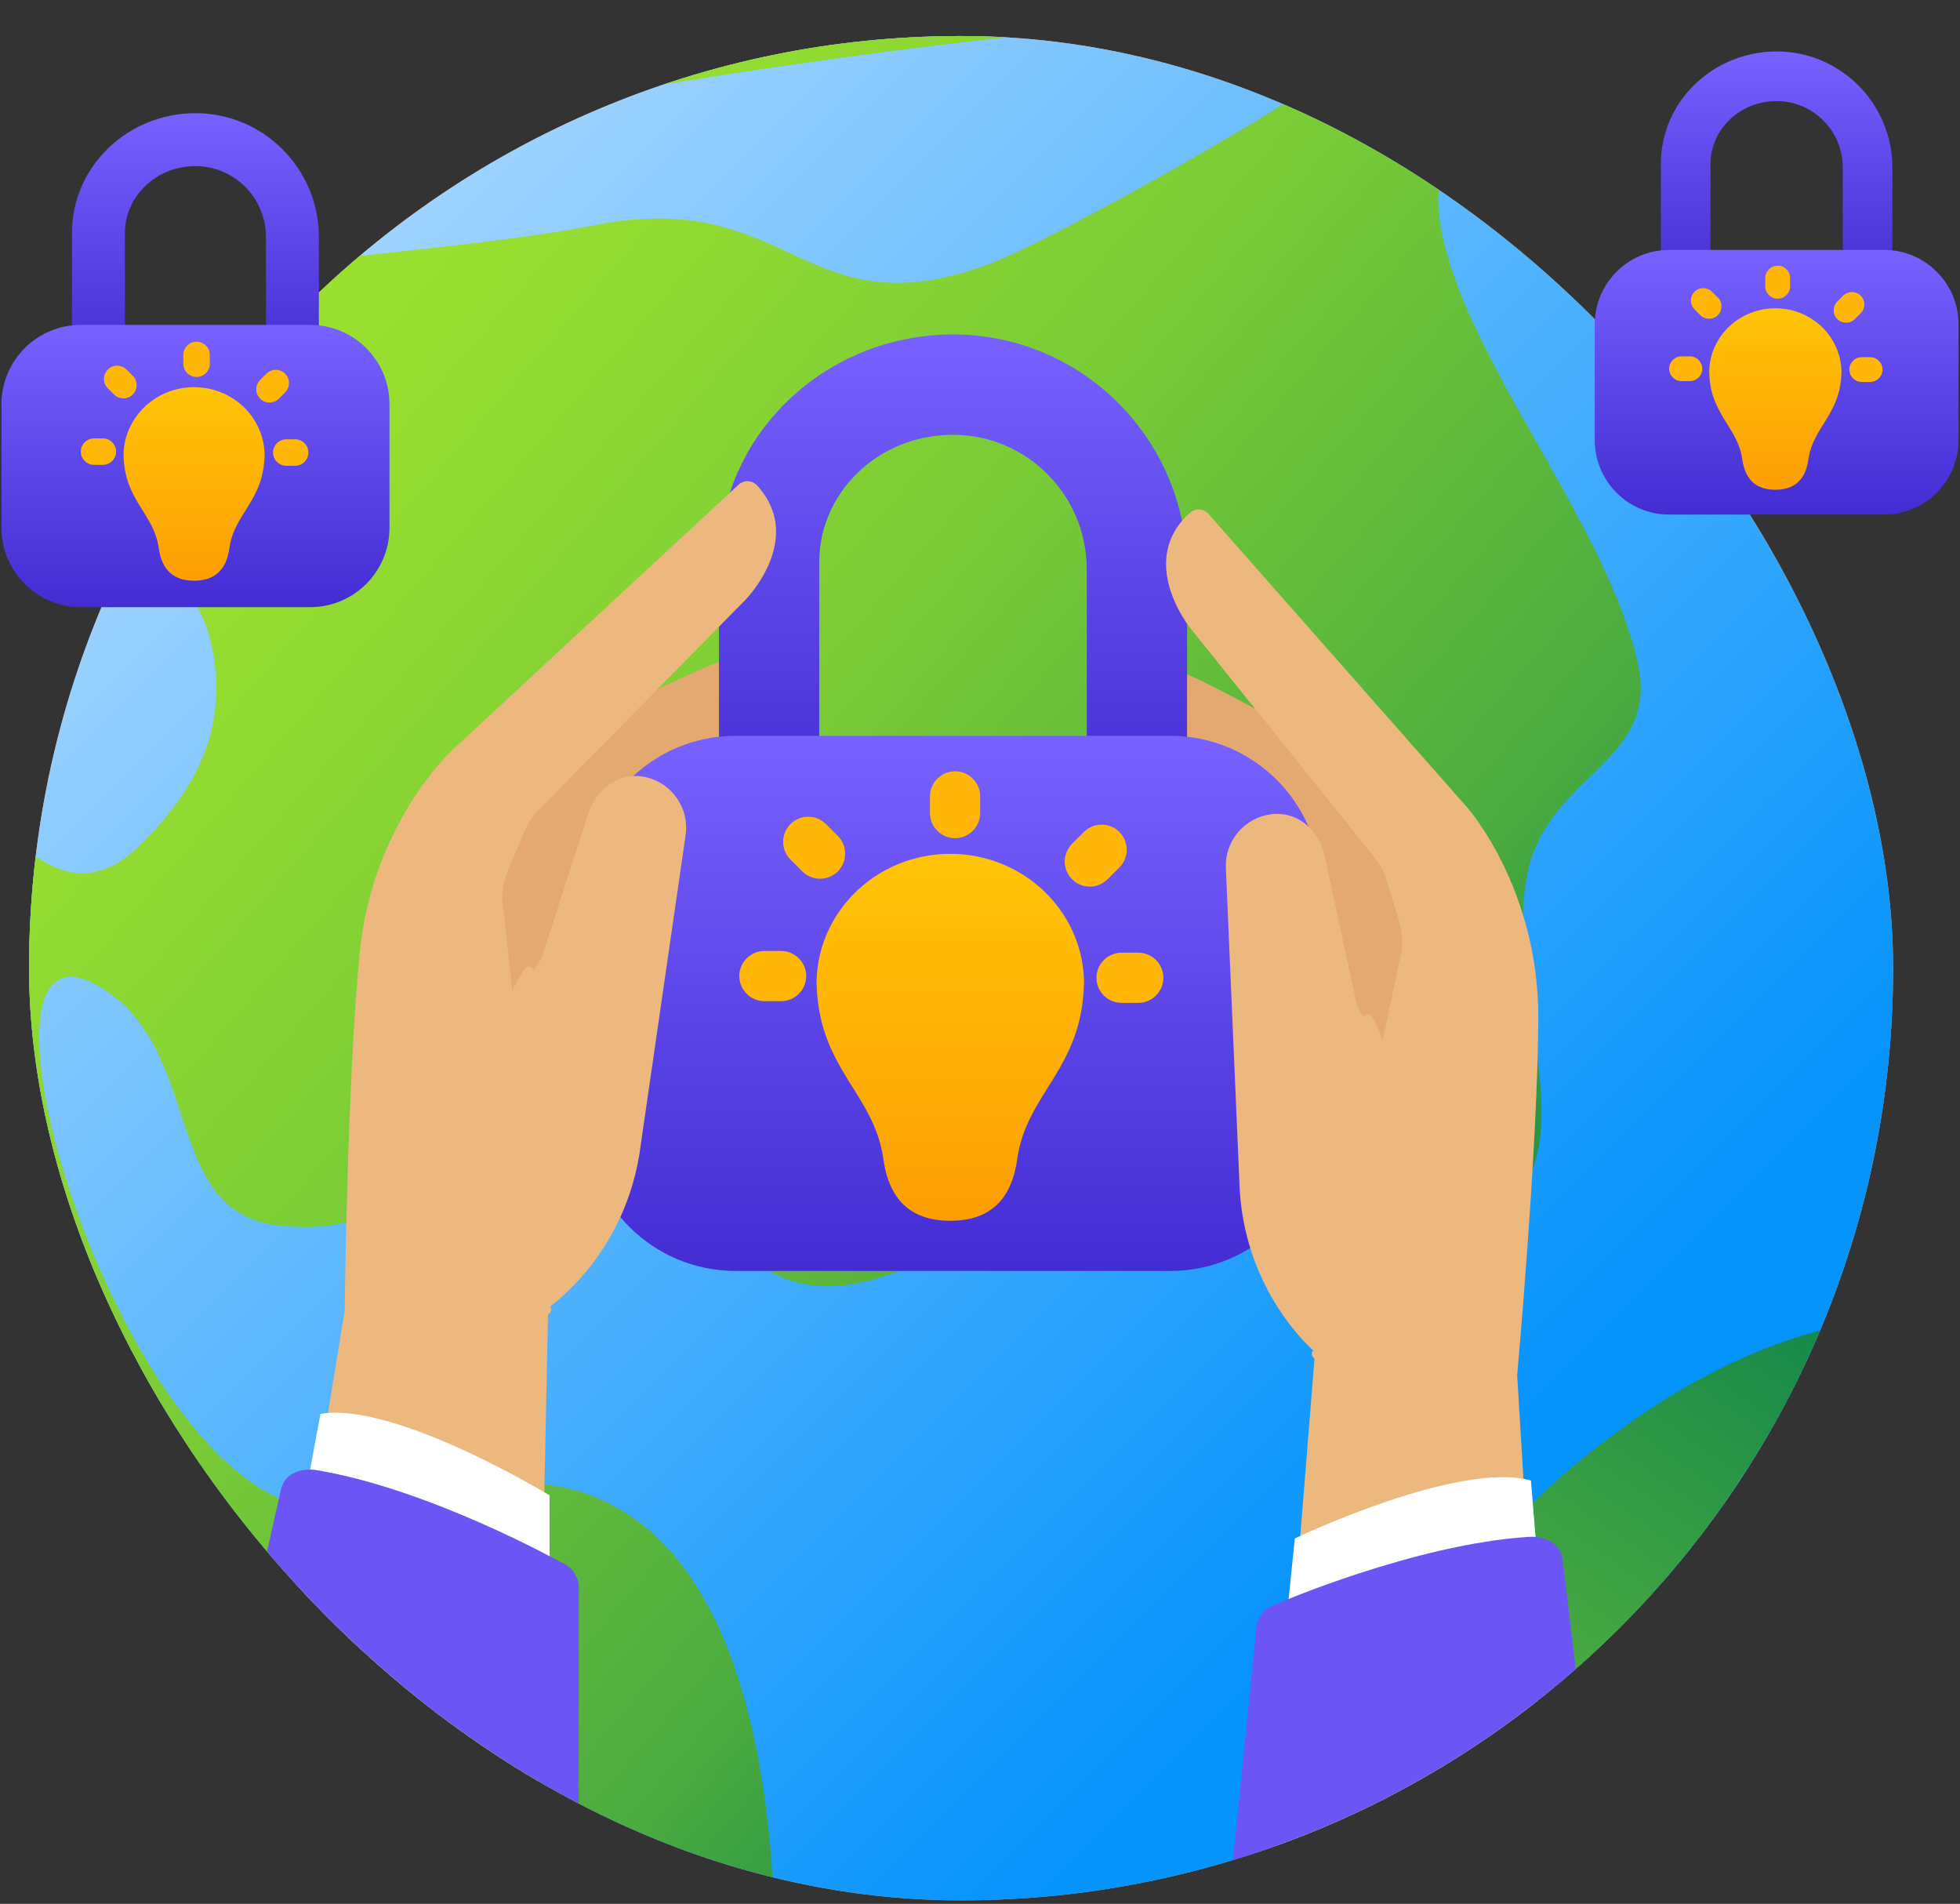 <svg width="381" height="370" viewBox="0 0 381 370" fill="none" xmlns="http://www.w3.org/2000/svg">
<rect x="0" y="0" width="381" height="370" fill="#333333" stroke="none"/>
<g clip-path="url(#clip0_1768_5922)">
<rect x="5.648" y="7" width="362.35" height="362.315" rx="181.158" fill="#E4A970"/>
<g clip-path="url(#clip1_1768_5922)">
<path d="M368.923 186.847C368.923 287.916 286.991 369.848 185.923 369.848C84.855 369.848 2.922 287.915 2.922 186.847C2.922 133.155 26.046 84.862 62.877 51.387C95.375 21.849 138.546 5.999 185.922 5.999C220.513 5.999 252.863 13.444 280.454 30.121C333.477 62.171 368.923 120.37 368.923 186.847Z" fill="url(#paint0_linear_1768_5922)"/>
<path d="M380.924 257.245C350.768 251.322 313.616 273.938 289.924 300.322C258.066 335.8 224.256 365.779 247.386 407.476C275.563 458.273 348.662 378.616 371.232 325.091C381.631 300.43 407.187 262.404 380.924 257.245Z" fill="url(#paint1_linear_1768_5922)"/>
<path d="M1.845 94.308C-27.719 48.928 62.821 53.959 115.999 43.692C154.045 36.347 156.19 64.867 192.46 51.231C204.08 46.862 243.739 24.517 253.845 17.308C294.609 -11.769 123.538 17.308 123.538 17.308L311.461 -74.769C311.461 -74.769 311.837 -38.023 300.691 -0.461C291.451 30.678 273.21 23.392 281.845 51.231C289.284 75.215 313.283 104.736 318.461 129.308C322.45 148.238 300.724 150.724 296.922 169.692C291.839 195.049 310.677 224.213 288.845 238.077C260.596 256.016 246.307 244.539 236.076 229.462C227.466 216.774 224.643 203.784 209.691 200.385C184.791 194.724 197.102 238.497 175.768 246.692C152.712 255.549 142.922 246.692 127.307 218.692C123.635 212.109 106.307 181.539 93.922 185.308C79.269 189.767 106.445 203.41 87.999 224.077C78.326 234.914 67.936 240.003 53.538 238.077C32.313 235.237 38.973 206.134 21.768 193.385C-10.396 169.551 17.501 273.413 53.538 290.846C75.306 301.377 93.029 281.812 115.461 290.846C163.952 310.375 148.307 420.615 148.307 420.615L-31.539 321.539C-31.539 321.539 -130.235 108.957 -50.386 116.923C-15.074 120.446 1.808 189.147 27.153 164.308C39.168 152.532 44.981 139.632 40.614 123.385C35.702 105.108 12.176 110.165 1.845 94.308Z" fill="url(#paint2_linear_1768_5922)"/>
</g>
<path d="M151.892 123.884C135.758 129.658 120.256 137.066 105.627 145.992L94.144 172.647L152.165 139.098C154.07 137.986 155.632 136.373 156.682 134.434C157.731 132.495 158.228 130.305 158.117 128.103C158.089 127.372 157.89 126.657 157.535 126.017C157.179 125.377 156.679 124.829 156.073 124.418C155.467 124.008 154.772 123.745 154.046 123.652C153.32 123.56 152.582 123.639 151.892 123.884Z" fill="#E4A970"/>
<path d="M155.875 146.239C140.276 150.86 125.191 157.065 110.856 164.757L98.602 189.452L155.349 160.732C157.219 159.776 158.788 158.322 159.884 156.53C160.98 154.739 161.559 152.679 161.558 150.579C161.57 149.883 161.418 149.194 161.115 148.568C160.812 147.942 160.366 147.395 159.813 146.973C159.26 146.551 158.616 146.264 157.932 146.137C157.248 146.009 156.543 146.044 155.875 146.239Z" fill="#E4A970"/>
<path d="M143.617 171.05C128.019 175.671 112.934 181.876 98.598 189.568L86.344 214.263L143.091 185.543C144.956 184.592 146.522 183.146 147.618 181.363C148.714 179.58 149.298 177.53 149.305 175.437C149.327 174.736 149.182 174.04 148.882 173.407C148.582 172.773 148.137 172.219 147.581 171.791C147.026 171.363 146.378 171.072 145.689 170.944C144.999 170.815 144.29 170.851 143.617 171.05Z" fill="#E4A970"/>
<path d="M222.18 127.139C237.933 133.883 252.956 142.22 267.015 152.019L276.855 179.323L220.982 142.308C219.149 141.083 217.688 139.377 216.758 137.378C215.828 135.379 215.466 133.163 215.71 130.971C215.782 130.243 216.025 129.542 216.418 128.924C216.812 128.307 217.345 127.791 217.975 127.418C218.605 127.045 219.313 126.825 220.044 126.776C220.774 126.728 221.506 126.852 222.18 127.139Z" fill="#E4A970"/>
<path d="M216.847 149.21C232.136 154.771 246.816 161.882 260.657 170.432L271.387 195.826L216.491 163.708C214.682 162.64 213.204 161.094 212.22 159.239C211.235 157.384 210.782 155.293 210.911 153.196C210.941 152.501 211.134 151.823 211.475 151.216C211.815 150.609 212.294 150.091 212.871 149.703C213.449 149.315 214.11 149.068 214.8 148.983C215.491 148.897 216.192 148.975 216.847 149.21Z" fill="#E4A970"/>
<path d="M227.566 174.721C242.855 180.282 257.534 187.393 271.375 195.943L282.105 221.337L227.209 189.22C225.406 188.157 223.931 186.618 222.945 184.772C221.96 182.926 221.502 180.844 221.622 178.754C221.643 178.053 221.83 177.368 222.168 176.753C222.505 176.139 222.984 175.613 223.564 175.22C224.144 174.826 224.809 174.576 225.505 174.489C226.2 174.403 226.907 174.482 227.566 174.721Z" fill="#E4A970"/>
<path fill-rule="evenodd" clip-rule="evenodd" d="M139.754 109.178C139.754 84.436 160.475 65 185.254 65C210.426 65 230.754 85.49 230.754 110.669V149.5C230.754 154.885 226.388 159.25 221.004 159.25C215.619 159.25 211.254 154.885 211.254 149.5V110.669C211.254 96.173 199.57 84.5 185.254 84.5C170.545 84.5 159.254 95.892 159.254 109.178V149.5C159.254 154.885 154.889 159.25 149.504 159.25C144.119 159.25 139.754 154.885 139.754 149.5V109.178Z" fill="url(#paint3_linear_1768_5922)"/>
<path d="M185.258 143H143.008C126.853 143 113.758 156.096 113.758 172.25V217.75C113.758 233.904 126.854 247 143.008 247H185.258L227.507 247C243.662 247 256.758 233.904 256.758 217.75V172.25C256.758 156.096 243.662 143 227.507 143H185.258Z" fill="url(#paint4_linear_1768_5922)"/>
<path d="M180.777 154.768C180.777 152.076 182.96 149.893 185.652 149.893C188.345 149.893 190.527 152.076 190.527 154.768V158.018C190.527 160.71 188.345 162.893 185.652 162.893C182.96 162.893 180.777 160.71 180.777 158.018V154.768Z" fill="#FFB606"/>
<path d="M221.266 194.897C223.958 194.897 226.141 192.715 226.141 190.022C226.141 187.33 223.958 185.147 221.266 185.147H218.016C215.323 185.147 213.141 187.33 213.141 190.022C213.141 192.715 215.323 194.897 218.016 194.897H221.266Z" fill="#FFB606"/>
<path d="M148.586 194.565C145.894 194.565 143.711 192.382 143.711 189.69C143.711 186.997 145.894 184.815 148.586 184.815H151.836C154.528 184.815 156.711 186.997 156.711 189.69C156.711 192.382 154.528 194.565 151.836 194.565H148.586Z" fill="#FFB606"/>
<path d="M153.662 167.049C151.758 165.145 151.758 162.059 153.662 160.155C155.566 158.251 158.652 158.251 160.556 160.155L162.854 162.453C164.758 164.357 164.758 167.443 162.854 169.347C160.951 171.251 157.864 171.251 155.96 169.347L153.662 167.049Z" fill="#FFB606"/>
<path d="M217.592 168.582C219.496 166.678 219.496 163.592 217.592 161.688C215.688 159.784 212.601 159.784 210.698 161.688L208.4 163.986C206.496 165.89 206.496 168.976 208.4 170.88C210.303 172.784 213.39 172.784 215.294 170.88L217.592 168.582Z" fill="#FFB606"/>
<path fill-rule="evenodd" clip-rule="evenodd" d="M158.751 190.125C158.742 190.33 158.735 190.536 158.731 190.743C158.728 190.539 158.727 190.333 158.727 190.125H158.751ZM210.702 190.125C210.712 190.33 210.718 190.536 210.722 190.743C210.725 190.539 210.727 190.333 210.727 190.125H210.702Z" fill="url(#paint5_linear_1768_5922)"/>
<path d="M171.727 225.302C172.908 233.685 177.547 237.25 184.727 237.25C191.906 237.25 196.545 233.685 197.727 225.302C199.562 212.266 210.465 207.818 210.722 190.743C210.718 190.536 210.712 190.33 210.702 190.125C210.111 176.672 198.707 165.941 184.727 165.941C170.746 165.941 159.343 176.672 158.751 190.125C158.742 190.33 158.735 190.536 158.731 190.743C158.988 207.818 169.891 212.266 171.727 225.302Z" fill="url(#paint6_linear_1768_5922)"/>
<path d="M103.485 402.483L106.555 254.169L67.016 254.642L41.918 408.79L103.485 402.483Z" fill="#EDB87E"/>
<path d="M59.635 289.109L62.29 274.78C76.769 272.315 106.823 290.608 106.823 290.608L106.838 306.931L59.635 289.109Z" fill="white"/>
<path d="M61.637 285.728C83.59 289.38 109.093 303.641 109.093 303.641C110.096 304.02 110.96 304.696 111.57 305.578C112.179 306.46 112.506 307.506 112.506 308.579L112.457 401.398L35.935 372.512L54.607 289.499C55.311 286.37 58.459 285.194 61.637 285.728Z" fill="#6B55F5"/>
<path d="M114.3 210.101L123.42 167.189L108.133 146.727L87.693 163.927L88.844 210.067L114.3 210.101Z" fill="#E4A970"/>
<path d="M101.042 206.577L97.876 176.877C97.391 174.354 97.662 171.745 98.654 169.375L101.947 161.547C102.593 160.009 103.525 158.609 104.693 157.418L144.987 116.486C144.987 116.486 156.622 104.605 147.131 94.304C146.678 93.824 146.054 93.541 145.395 93.515C144.735 93.489 144.092 93.723 143.603 94.166L87.715 145.956C87.715 145.956 72.329 160.175 69.9 185.326C67.471 210.477 67.008 254.638 67.008 254.638L75.6 270.693L96.788 263.548L101.042 206.577Z" fill="#EDB87E"/>
<path d="M106.546 254.171C106.546 254.171 121.898 243.922 124.564 222.426L133.259 162.421C133.652 159.901 133.076 157.325 131.646 155.213C130.216 153.1 128.039 151.608 125.554 151.036C120.345 149.878 115.776 153.323 114.229 158.545L105.229 186.338C105.229 186.338 77.777 225.079 82.856 251.63L91.565 268.552L106.546 254.171Z" fill="#EDB87E"/>
<path d="M102.806 188.772C102.806 188.772 95.566 200.002 93.044 213.576" stroke="#EDB87E" stroke-width="1.89" stroke-linecap="round" stroke-linejoin="round"/>
<path d="M106.208 254.498L96.769 263.556" stroke="#EDB87E" stroke-width="1.89" stroke-linecap="round" stroke-linejoin="round"/>
<path d="M243.751 410.627L255.628 262.757L294.918 267.208L304.37 423.101L243.751 410.627Z" fill="#EDB87E"/>
<path d="M298.794 302.243L297.595 287.72C283.437 283.81 251.694 298.984 251.694 298.984L250.036 315.223L298.794 302.243Z" fill="white"/>
<path d="M297.139 298.678C274.93 300.102 248.121 311.722 248.121 311.722C247.085 311.999 246.157 312.584 245.462 313.4C244.766 314.216 244.336 315.225 244.228 316.291L234.932 408.644L313.974 387.609L303.754 303.137C303.368 299.953 300.355 298.466 297.139 298.678Z" fill="#6B55F5"/>
<path d="M252.359 218.133L247.605 174.521L264.874 155.702L283.479 174.873L277.688 220.662L252.359 218.133Z" fill="#E4A970"/>
<path d="M265.904 215.962L272.045 186.732C272.781 184.271 272.774 181.647 272.026 179.19L269.538 171.07C269.049 169.475 268.263 167.988 267.221 166.686L231.252 121.905C231.252 121.905 220.873 108.913 231.353 99.62C231.852 99.188 232.5 98.969 233.159 99.01C233.818 99.05 234.435 99.348 234.877 99.838L285.267 156.991C285.267 156.991 299.143 172.686 299.028 197.954C298.912 223.222 294.927 267.205 294.927 267.205L284.762 282.314L264.401 273.073L265.904 215.962Z" fill="#EDB87E"/>
<path d="M255.635 262.76C255.635 262.76 241.392 251.017 240.905 229.362L238.295 168.787C238.157 166.24 238.99 163.735 240.625 161.778C242.26 159.82 244.576 158.554 247.107 158.236C252.406 157.607 256.605 161.496 257.618 166.846L263.774 195.404C263.774 195.404 287.187 236.712 279.46 262.617L269.091 278.576L255.635 262.76Z" fill="#EDB87E"/>
<path d="M265.944 198.07C265.944 198.07 272.016 209.972 273.158 223.731" stroke="#EDB87E" stroke-width="1.89" stroke-linecap="round" stroke-linejoin="round"/>
<path d="M255.94 263.119L264.418 273.082" stroke="#EDB87E" stroke-width="1.89" stroke-linecap="round" stroke-linejoin="round"/>
</g>
<path fill-rule="evenodd" clip-rule="evenodd" d="M322.855 31.846C322.855 19.611 333.102 10 345.355 10C357.803 10 367.855 20.133 367.855 32.583V51.786C367.855 54.449 365.697 56.607 363.034 56.607C360.371 56.607 358.212 54.449 358.212 51.786V32.583C358.212 25.415 352.435 19.643 345.355 19.643C338.082 19.643 332.498 25.276 332.498 31.846V51.786C332.498 54.448 330.34 56.607 327.677 56.607C325.014 56.607 322.855 54.448 322.855 51.786V31.846Z" fill="url(#paint7_linear_1768_5922)"/>
<path d="M345.357 48.572H324.464C316.476 48.572 310 55.047 310 63.036V85.536C310 93.524 316.476 100 324.464 100H345.357L366.25 100C374.238 100 380.714 93.524 380.714 85.536V63.036C380.714 55.047 374.238 48.572 366.25 48.572H345.357Z" fill="url(#paint8_linear_1768_5922)"/>
<path d="M343.152 54.041C343.152 52.709 344.232 51.63 345.563 51.63C346.894 51.63 347.974 52.709 347.974 54.041V55.648C347.974 56.979 346.894 58.058 345.563 58.058C344.232 58.058 343.152 56.979 343.152 55.648V54.041Z" fill="#FFB606"/>
<path d="M363.519 74.234C364.85 74.234 365.93 73.155 365.93 71.824C365.93 70.492 364.85 69.413 363.519 69.413H361.912C360.58 69.413 359.501 70.492 359.501 71.824C359.501 73.155 360.58 74.234 361.912 74.234H363.519Z" fill="#FFB606"/>
<path d="M326.879 74.07C325.548 74.07 324.469 72.991 324.469 71.659C324.469 70.328 325.548 69.249 326.879 69.249H328.487C329.818 69.249 330.897 70.328 330.897 71.659C330.897 72.991 329.818 74.07 328.487 74.07H326.879Z" fill="#FFB606"/>
<path d="M329.388 60.113C328.447 59.172 328.447 57.645 329.388 56.704C330.33 55.763 331.856 55.763 332.797 56.704L333.934 57.84C334.875 58.782 334.875 60.308 333.934 61.25C332.992 62.191 331.466 62.191 330.525 61.25L329.388 60.113Z" fill="#FFB606"/>
<path d="M361.698 60.871C362.639 59.93 362.639 58.403 361.698 57.462C360.756 56.52 359.23 56.52 358.288 57.462L357.152 58.598C356.211 59.54 356.211 61.066 357.152 62.008C358.093 62.949 359.62 62.949 360.561 62.008L361.698 60.871Z" fill="#FFB606"/>
<path fill-rule="evenodd" clip-rule="evenodd" d="M332.258 71.875C332.254 71.976 332.25 72.078 332.248 72.18C332.247 72.079 332.246 71.977 332.246 71.875H332.258ZM357.948 71.875C357.953 71.976 357.956 72.078 357.958 72.18C357.96 72.079 357.96 71.977 357.96 71.875H357.948Z" fill="url(#paint9_linear_1768_5922)"/>
<path d="M338.675 89.27C339.259 93.415 341.553 95.178 345.103 95.178C348.654 95.178 350.948 93.415 351.532 89.27C352.439 82.824 357.831 80.624 357.958 72.18C357.956 72.078 357.953 71.976 357.948 71.875C357.656 65.222 352.017 59.916 345.103 59.916C338.19 59.916 332.551 65.222 332.258 71.875C332.254 71.976 332.25 72.078 332.248 72.18C332.376 80.624 337.767 82.824 338.675 89.27Z" fill="url(#paint10_linear_1768_5922)"/>
<path fill-rule="evenodd" clip-rule="evenodd" d="M13.988 45.303C13.988 32.252 24.918 22 37.988 22C51.266 22 61.988 32.808 61.988 46.089V66.572C61.988 69.412 59.686 71.714 56.845 71.714C54.005 71.714 51.702 69.412 51.702 66.572V46.089C51.702 38.443 45.54 32.286 37.988 32.286C30.23 32.286 24.274 38.294 24.274 45.303V66.571C24.274 69.412 21.971 71.714 19.131 71.714C16.291 71.714 13.988 69.412 13.988 66.571V45.303Z" fill="url(#paint11_linear_1768_5922)"/>
<path d="M37.995 63.143H15.71C7.189 63.143 0.281 70.05 0.281 78.571V102.571C0.281 111.092 7.189 118 15.71 118H37.995L60.281 118C68.802 118 75.71 111.092 75.71 102.571V78.571C75.71 70.05 68.802 63.143 60.281 63.143H37.995Z" fill="url(#paint12_linear_1768_5922)"/>
<path d="M35.637 68.977C35.637 67.556 36.788 66.405 38.208 66.405C39.628 66.405 40.78 67.556 40.78 68.977V70.691C40.78 72.111 39.628 73.262 38.208 73.262C36.788 73.262 35.637 72.111 35.637 70.691V68.977Z" fill="#FFB606"/>
<path d="M57.366 90.517C58.786 90.517 59.938 89.366 59.938 87.946C59.938 86.525 58.786 85.374 57.366 85.374H55.652C54.232 85.374 53.08 86.525 53.08 87.946C53.08 89.366 54.232 90.517 55.652 90.517H57.366Z" fill="#FFB606"/>
<path d="M18.282 90.342C16.862 90.342 15.711 89.19 15.711 87.77C15.711 86.35 16.862 85.199 18.282 85.199H19.997C21.417 85.199 22.568 86.35 22.568 87.77C22.568 89.19 21.417 90.342 19.997 90.342H18.282Z" fill="#FFB606"/>
<path d="M20.959 75.454C19.955 74.45 19.955 72.822 20.959 71.818C21.963 70.814 23.591 70.814 24.596 71.818L25.808 73.03C26.812 74.034 26.812 75.662 25.808 76.667C24.803 77.671 23.175 77.671 22.171 76.667L20.959 75.454Z" fill="#FFB606"/>
<path d="M55.42 76.263C56.424 75.259 56.424 73.631 55.42 72.626C54.416 71.622 52.788 71.622 51.783 72.626L50.571 73.839C49.567 74.843 49.567 76.471 50.571 77.475C51.575 78.48 53.204 78.48 54.208 77.475L55.42 76.263Z" fill="#FFB606"/>
<path fill-rule="evenodd" clip-rule="evenodd" d="M24.024 88C24.02 88.108 24.016 88.217 24.014 88.326C24.012 88.218 24.012 88.109 24.012 88H24.024ZM51.428 88C51.432 88.108 51.436 88.217 51.438 88.326C51.44 88.218 51.44 88.109 51.44 88H51.428Z" fill="url(#paint13_linear_1768_5922)"/>
<path d="M30.869 106.555C31.492 110.976 33.939 112.857 37.726 112.857C41.513 112.857 43.96 110.976 44.583 106.555C45.551 99.679 51.302 97.333 51.438 88.326C51.436 88.217 51.432 88.108 51.428 88C51.115 80.904 45.1 75.244 37.726 75.244C30.352 75.244 24.337 80.904 24.024 88C24.02 88.108 24.016 88.217 24.014 88.326C24.15 97.333 29.901 99.679 30.869 106.555Z" fill="url(#paint14_linear_1768_5922)"/>
<defs>
<linearGradient id="paint0_linear_1768_5922" x1="57.058" y1="57.983" x2="286.905" y2="287.829" gradientUnits="userSpaceOnUse">
<stop stop-color="#A0D4FF"/>
<stop offset="1" stop-color="#0593FC"/>
</linearGradient>
<linearGradient id="paint1_linear_1768_5922" x1="244.052" y1="433.625" x2="381.899" y2="236.977" gradientUnits="userSpaceOnUse">
<stop stop-color="#A2E62E"/>
<stop offset="0.505" stop-color="#4AAB3F"/>
<stop offset="1" stop-color="#017B4E"/>
</linearGradient>
<linearGradient id="paint2_linear_1768_5922" x1="-27.663" y1="43.619" x2="292.885" y2="320.72" gradientUnits="userSpaceOnUse">
<stop stop-color="#A2E62E"/>
<stop offset="0.23" stop-color="#97DE30"/>
<stop offset="0.48" stop-color="#79CB36"/>
<stop offset="0.75" stop-color="#4AAB3F"/>
<stop offset="0.961" stop-color="#09804C"/>
<stop offset="1" stop-color="#017B4E"/>
</linearGradient>
<linearGradient id="paint3_linear_1768_5922" x1="185.254" y1="65" x2="185.254" y2="159.25" gradientUnits="userSpaceOnUse">
<stop stop-color="#7761FF"/>
<stop offset="1" stop-color="#432CD2"/>
</linearGradient>
<linearGradient id="paint4_linear_1768_5922" x1="185.258" y1="143" x2="185.258" y2="247" gradientUnits="userSpaceOnUse">
<stop stop-color="#7761FF"/>
<stop offset="1" stop-color="#432CD2"/>
</linearGradient>
<linearGradient id="paint5_linear_1768_5922" x1="184.727" y1="165.941" x2="184.727" y2="240.691" gradientUnits="userSpaceOnUse">
<stop stop-color="#FFC407"/>
<stop offset="1" stop-color="#FE9C04"/>
</linearGradient>
<linearGradient id="paint6_linear_1768_5922" x1="184.727" y1="165.941" x2="184.727" y2="240.691" gradientUnits="userSpaceOnUse">
<stop stop-color="#FFC407"/>
<stop offset="1" stop-color="#FE9C04"/>
</linearGradient>
<linearGradient id="paint7_linear_1768_5922" x1="345.355" y1="10" x2="345.355" y2="56.607" gradientUnits="userSpaceOnUse">
<stop stop-color="#7761FF"/>
<stop offset="1" stop-color="#432CD2"/>
</linearGradient>
<linearGradient id="paint8_linear_1768_5922" x1="345.357" y1="48.572" x2="345.357" y2="100" gradientUnits="userSpaceOnUse">
<stop stop-color="#7761FF"/>
<stop offset="1" stop-color="#432CD2"/>
</linearGradient>
<linearGradient id="paint9_linear_1768_5922" x1="345.103" y1="59.916" x2="345.103" y2="96.88" gradientUnits="userSpaceOnUse">
<stop stop-color="#FFC407"/>
<stop offset="1" stop-color="#FE9C04"/>
</linearGradient>
<linearGradient id="paint10_linear_1768_5922" x1="345.103" y1="59.916" x2="345.103" y2="96.88" gradientUnits="userSpaceOnUse">
<stop stop-color="#FFC407"/>
<stop offset="1" stop-color="#FE9C04"/>
</linearGradient>
<linearGradient id="paint11_linear_1768_5922" x1="37.988" y1="22" x2="37.988" y2="71.714" gradientUnits="userSpaceOnUse">
<stop stop-color="#7761FF"/>
<stop offset="1" stop-color="#432CD2"/>
</linearGradient>
<linearGradient id="paint12_linear_1768_5922" x1="37.995" y1="63.143" x2="37.995" y2="118" gradientUnits="userSpaceOnUse">
<stop stop-color="#7761FF"/>
<stop offset="1" stop-color="#432CD2"/>
</linearGradient>
<linearGradient id="paint13_linear_1768_5922" x1="37.726" y1="75.244" x2="37.726" y2="114.672" gradientUnits="userSpaceOnUse">
<stop stop-color="#FFC407"/>
<stop offset="1" stop-color="#FE9C04"/>
</linearGradient>
<linearGradient id="paint14_linear_1768_5922" x1="37.726" y1="75.244" x2="37.726" y2="114.672" gradientUnits="userSpaceOnUse">
<stop stop-color="#FFC407"/>
<stop offset="1" stop-color="#FE9C04"/>
</linearGradient>
<clipPath id="clip0_1768_5922">
<rect x="5.648" y="7" width="362.35" height="362.315" rx="181.158" fill="white"/>
</clipPath>
<clipPath id="clip1_1768_5922">
<rect x="4" y="6" width="365" height="364" fill="white"/>
</clipPath>
</defs>
</svg>
